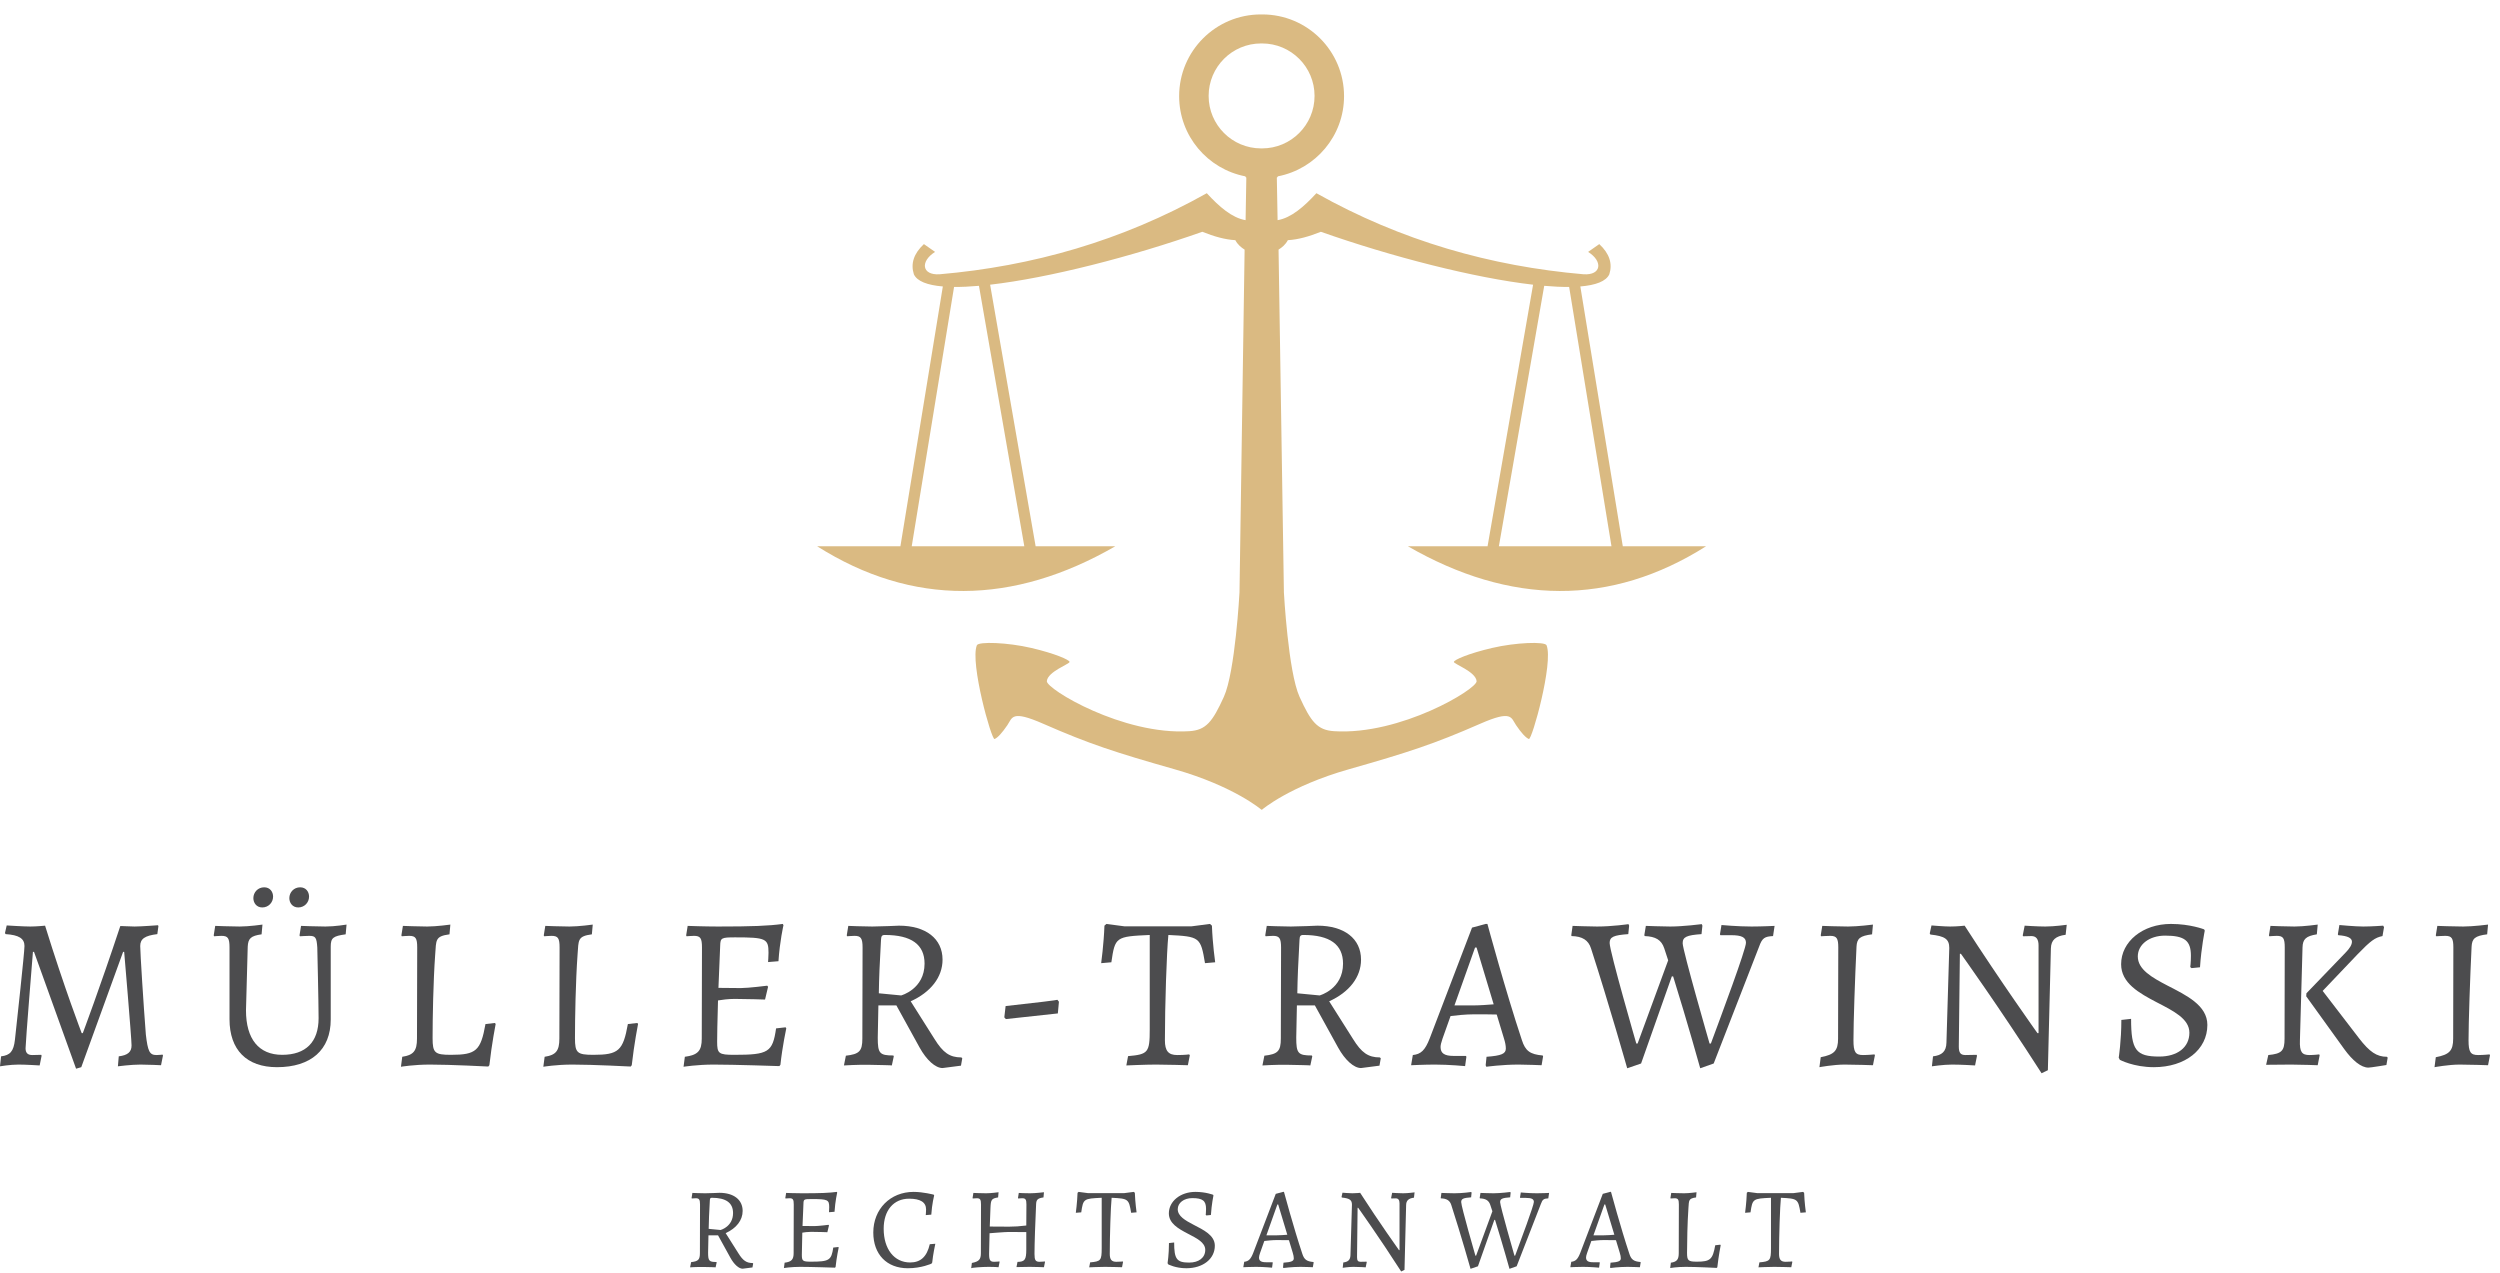 <?xml version="1.0" encoding="UTF-8" standalone="no"?>
<!DOCTYPE svg PUBLIC "-//W3C//DTD SVG 1.1//EN" "http://www.w3.org/Graphics/SVG/1.1/DTD/svg11.dtd">
<svg width="100%" height="100%" viewBox="0 0 721 367" version="1.1" xmlns="http://www.w3.org/2000/svg" xmlns:xlink="http://www.w3.org/1999/xlink" xml:space="preserve" xmlns:serif="http://www.serif.com/" style="fill-rule:evenodd;clip-rule:evenodd;stroke-linejoin:round;stroke-miterlimit:2;">
    <g transform="matrix(4.167,0,0,4.167,0,0)">
        <path d="M5.265,73.965L2.354,65.88L2.279,65.88C2.279,65.88 1.769,72.165 1.769,72.555C1.769,72.871 1.919,73.02 2.234,73.02C2.384,73.02 2.85,73.005 2.85,73.005L2.88,73.065L2.745,73.74C2.745,73.74 1.784,73.68 1.289,73.68C0.689,73.68 0,73.8 0,73.8L0.074,73.11C0.704,73.036 0.944,72.765 1.034,71.956C1.154,70.86 1.694,65.925 1.694,65.475C1.694,64.951 1.304,64.71 0.389,64.651L0.344,64.576L0.464,64.05C0.464,64.05 1.619,64.125 2.099,64.125C2.535,64.125 3.12,64.066 3.12,64.066C4.47,68.43 5.655,71.505 5.655,71.505L5.73,71.505C5.73,71.505 6.9,68.401 8.325,64.095C8.325,64.081 9.015,64.125 9.315,64.125C9.764,64.125 10.935,64.036 10.935,64.036L10.964,64.095L10.889,64.651C10.02,64.755 9.705,64.981 9.705,65.475C9.705,65.911 9.929,69.496 10.094,71.595C10.23,72.765 10.349,73.02 10.83,73.02C11.009,73.02 11.25,72.99 11.25,72.99L11.28,73.05L11.145,73.725C11.145,73.725 10.259,73.68 9.719,73.68C9.075,73.68 8.16,73.8 8.16,73.8L8.219,73.11C8.834,73.036 9.105,72.81 9.105,72.36C9.105,71.85 8.594,65.88 8.594,65.88L8.52,65.88L5.625,73.86L5.265,73.965Z" style="fill:rgb(76,76,78);fill-rule:nonzero;"/>
        <path d="M20.025,62.161C20.025,61.755 20.34,61.411 20.775,61.411C21.18,61.411 21.39,61.726 21.39,62.055C21.39,62.46 21.075,62.805 20.64,62.805C20.235,62.805 20.025,62.476 20.025,62.161ZM17.535,62.161C17.535,61.755 17.85,61.411 18.285,61.411C18.69,61.411 18.9,61.726 18.9,62.055C18.9,62.46 18.585,62.805 18.15,62.805C17.745,62.805 17.535,62.476 17.535,62.161ZM19.53,73.005C21.165,73.005 22.05,72.121 22.05,70.47C22.05,69.42 21.96,65.581 21.96,65.581C21.915,64.89 21.839,64.771 21.405,64.771C21.225,64.771 20.76,64.8 20.76,64.8L20.73,64.741L20.835,64.081C20.835,64.081 21.96,64.125 22.53,64.125C23.174,64.125 23.985,63.991 23.985,63.991L23.924,64.665C23.055,64.786 22.89,64.906 22.89,65.52L22.89,70.56C22.89,72.661 21.525,73.86 19.17,73.86C17.07,73.86 15.885,72.661 15.885,70.545L15.885,65.581C15.885,64.935 15.78,64.771 15.331,64.771C15.15,64.771 14.82,64.8 14.82,64.8L14.791,64.741L14.895,64.081C14.895,64.081 16.02,64.125 16.59,64.125C17.235,64.125 18.165,63.991 18.165,63.991L18.105,64.665C17.355,64.771 17.175,64.951 17.145,65.52L17.025,69.93C17.025,71.911 17.91,73.005 19.53,73.005Z" style="fill:rgb(76,76,78);fill-rule:nonzero;"/>
        <path d="M27.75,73.831L27.84,73.14C28.62,73.02 28.86,72.735 28.86,71.88L28.875,65.581C28.875,64.935 28.77,64.771 28.32,64.771C28.14,64.771 27.81,64.8 27.81,64.8L27.78,64.741L27.885,64.081C27.885,64.081 28.995,64.125 29.565,64.125C30.21,64.125 31.169,63.991 31.169,63.991L31.11,64.665C30.105,64.8 30.195,65.055 30.12,66.06C29.985,67.935 29.94,70.485 29.94,71.85C29.94,72.871 30.089,73.005 31.214,73.005C32.955,73.005 33.27,72.72 33.6,70.875L34.259,70.8L34.304,70.875C34.304,70.875 34.035,72.241 33.87,73.725L33.794,73.815C33.794,73.815 31.185,73.68 29.76,73.68C28.635,73.68 27.75,73.831 27.75,73.831Z" style="fill:rgb(76,76,78);fill-rule:nonzero;"/>
        <path d="M37.604,73.831L37.695,73.14C38.474,73.02 38.714,72.735 38.714,71.88L38.729,65.581C38.729,64.935 38.625,64.771 38.174,64.771C37.995,64.771 37.665,64.8 37.665,64.8L37.634,64.741L37.74,64.081C37.74,64.081 38.849,64.125 39.419,64.125C40.064,64.125 41.024,63.991 41.024,63.991L40.964,64.665C39.96,64.8 40.049,65.055 39.974,66.06C39.839,67.935 39.794,70.485 39.794,71.85C39.794,72.871 39.945,73.005 41.069,73.005C42.809,73.005 43.125,72.72 43.455,70.875L44.114,70.8L44.159,70.875C44.159,70.875 43.889,72.241 43.724,73.725L43.649,73.815C43.649,73.815 41.04,73.68 39.615,73.68C38.49,73.68 37.604,73.831 37.604,73.831Z" style="fill:rgb(76,76,78);fill-rule:nonzero;"/>
        <path d="M50.819,73.005C53.189,73.005 53.474,72.826 53.713,71.175L54.374,71.1L54.418,71.175C54.418,71.175 54.149,72.42 54.013,73.695L53.939,73.786C53.939,73.786 50.819,73.68 49.394,73.68C48.253,73.68 47.309,73.831 47.309,73.831L47.399,73.14C48.299,73.02 48.569,72.735 48.569,71.88L48.584,65.581C48.584,64.935 48.479,64.771 48.029,64.771C47.849,64.771 47.519,64.8 47.519,64.8L47.489,64.741L47.594,64.081C47.594,64.081 48.779,64.125 49.679,64.125C52.064,64.125 53.189,64.081 54.178,63.946L54.224,64.036C54.224,64.036 53.968,65.146 53.878,66.526L53.159,66.585C53.159,66.585 53.189,66.151 53.189,65.941C53.189,64.965 53.008,64.875 50.894,64.875C49.918,64.875 49.859,64.906 49.844,65.46L49.724,68.371C50.054,68.371 50.819,68.385 51.269,68.385C51.809,68.385 53.099,68.22 53.099,68.22L53.159,68.295L52.949,69.18C52.949,69.18 51.659,69.135 50.849,69.135C50.399,69.135 49.949,69.196 49.694,69.241C49.649,70.86 49.634,71.61 49.634,72.105C49.634,72.915 49.739,73.005 50.819,73.005Z" style="fill:rgb(76,76,78);fill-rule:nonzero;"/>
        <path d="M62.369,68.895C62.369,68.895 63.989,68.46 63.989,66.691C63.989,65.371 63.074,64.71 61.244,64.71C61.034,64.71 60.989,64.786 60.974,65.055C60.884,66.645 60.839,67.696 60.824,68.746L62.369,68.895ZM60.794,69.585L60.75,71.82C60.75,72.9 60.869,73.05 61.829,73.05L61.859,73.11L61.724,73.74C61.724,73.725 60.839,73.71 60.134,73.695C59.384,73.68 58.409,73.74 58.409,73.74L58.544,73.065C59.474,72.96 59.684,72.75 59.684,71.88L59.699,65.581C59.699,64.935 59.58,64.771 59.144,64.771C58.964,64.771 58.634,64.8 58.634,64.8L58.604,64.741L58.71,64.081C58.71,64.081 59.804,64.125 60.375,64.125C60.884,64.125 62.219,64.066 62.219,64.066C64.079,64.066 65.234,64.965 65.234,66.42C65.234,67.621 64.424,68.67 63.029,69.3L64.679,71.911C65.264,72.855 65.729,73.185 66.539,73.185L66.599,73.246L66.509,73.755L65.234,73.92C64.739,73.92 64.124,73.365 63.644,72.496L62.039,69.585L60.794,69.585Z" style="fill:rgb(76,76,78);fill-rule:nonzero;"/>
        <path d="M73.289,69.331L73.214,70.14L69.614,70.531L69.509,70.411L69.599,69.63L72.21,69.331C72.899,69.255 73.184,69.196 73.184,69.196L73.289,69.331Z" style="fill:rgb(76,76,78);fill-rule:nonzero;"/>
        <path d="M79.574,64.71C77.218,64.816 77.173,64.845 76.918,66.6L76.213,66.661C76.213,66.661 76.394,65.34 76.439,64.066L76.574,63.946L77.819,64.111L82.468,64.111L83.744,63.946L83.878,64.066C83.923,65.34 84.103,66.6 84.103,66.6L83.398,66.661C83.098,64.861 83.039,64.816 80.864,64.71C80.744,65.911 80.624,69.571 80.624,72C80.624,72.735 80.864,73.02 81.478,73.02C82.003,73.02 82.303,72.975 82.303,72.975L82.348,73.036L82.213,73.725C82.213,73.725 80.713,73.68 80.008,73.68C79.274,73.68 77.954,73.74 77.954,73.74L78.074,73.095C79.468,72.975 79.574,72.84 79.574,71.25L79.574,64.71Z" style="fill:rgb(76,76,78);fill-rule:nonzero;"/>
        <path d="M91.333,68.895C91.333,68.895 92.952,68.46 92.952,66.691C92.952,65.371 92.038,64.71 90.208,64.71C89.997,64.71 89.952,64.786 89.939,65.055C89.849,66.645 89.804,67.696 89.788,68.746L91.333,68.895ZM89.759,69.585L89.714,71.82C89.714,72.9 89.833,73.05 90.792,73.05L90.823,73.11L90.689,73.74C90.689,73.725 89.804,73.71 89.099,73.695C88.349,73.68 87.373,73.74 87.373,73.74L87.508,73.065C88.439,72.96 88.647,72.75 88.647,71.88L88.663,65.581C88.663,64.935 88.544,64.771 88.108,64.771C87.929,64.771 87.598,64.8 87.598,64.8L87.568,64.741L87.673,64.081C87.673,64.081 88.769,64.125 89.339,64.125C89.849,64.125 91.183,64.066 91.183,64.066C93.042,64.066 94.198,64.965 94.198,66.42C94.198,67.621 93.388,68.67 91.993,69.3L93.644,71.911C94.228,72.855 94.692,73.185 95.503,73.185L95.564,73.246L95.474,73.755L94.198,73.92C93.702,73.92 93.087,73.365 92.608,72.496L91.003,69.585L89.759,69.585Z" style="fill:rgb(76,76,78);fill-rule:nonzero;"/>
        <path d="M100.664,69.585L101.984,69.585C102.39,69.585 103.035,69.54 103.378,69.51L102.195,65.581L102.089,65.581L100.664,69.585ZM106.769,73.05L106.798,73.11L106.695,73.725C106.695,73.725 105.615,73.68 105.105,73.68C103.949,73.68 102.869,73.831 102.869,73.831L102.824,73.725L102.884,73.14C103.919,73.065 104.22,72.93 104.22,72.57C104.22,72.375 104.175,72.135 104.083,71.85L103.589,70.215C103.23,70.201 102.449,70.201 102.029,70.201C101.445,70.201 100.74,70.275 100.394,70.321L99.839,71.88C99.747,72.15 99.702,72.331 99.702,72.465C99.702,72.9 99.974,73.081 100.605,73.081L101.458,73.081L101.49,73.14L101.4,73.786C101.4,73.786 100.304,73.68 99.314,73.68C98.593,73.68 97.663,73.725 97.663,73.725L97.782,73.02C98.339,72.96 98.624,72.706 98.952,71.866L101.88,64.201L102.824,63.946L102.945,63.946C102.945,63.946 104.205,68.611 105.33,71.985C105.57,72.735 105.9,72.975 106.769,73.05Z" style="fill:rgb(76,76,78);fill-rule:nonzero;"/>
        <path d="M117.673,73.935C117.673,73.935 116.82,70.86 115.798,67.576L115.708,67.576L113.58,73.605L112.619,73.935C112.619,73.935 111.375,69.54 110.115,65.64C109.935,65.071 109.515,64.8 108.765,64.786C108.765,64.771 108.75,64.741 108.75,64.725L108.839,64.081C108.839,64.081 110.039,64.125 110.535,64.125C111.599,64.125 112.708,63.96 112.708,63.96L112.753,64.066L112.695,64.651C111.675,64.725 111.404,64.845 111.404,65.265C111.404,65.85 113.25,72.225 113.25,72.225L113.339,72.225L115.455,66.465L115.185,65.64C114.99,65.04 114.57,64.816 113.833,64.786L113.804,64.725L113.91,64.081C113.91,64.081 115.109,64.125 115.605,64.125C116.503,64.125 117.779,63.96 117.779,63.96L117.824,64.066L117.763,64.651C116.73,64.725 116.458,64.845 116.458,65.281C116.458,65.776 118.32,72.225 118.32,72.225L118.41,72.225C119.16,70.201 120.839,65.701 120.839,65.25C120.839,64.875 120.539,64.725 119.82,64.725L119.07,64.725L119.039,64.665L119.144,64.021C119.144,64.021 120.269,64.125 121.228,64.125C121.919,64.125 122.82,64.081 122.82,64.081L122.714,64.786C122.128,64.816 121.964,64.92 121.753,65.505L118.605,73.605L117.673,73.935Z" style="fill:rgb(76,76,78);fill-rule:nonzero;"/>
        <path d="M128.279,72C128.279,72.81 128.414,73.02 128.938,73.02C129.298,73.02 129.733,72.975 129.733,72.975L129.763,73.036L129.628,73.725C129.628,73.725 128.369,73.68 127.664,73.68C126.898,73.68 125.923,73.86 125.923,73.86L126.013,73.17C126.958,72.99 127.214,72.72 127.214,71.88L127.228,65.581C127.228,64.951 127.125,64.771 126.673,64.771C126.449,64.771 126.044,64.8 126.044,64.8L126.013,64.741L126.119,64.081C126.119,64.081 127.289,64.125 127.904,64.125C128.593,64.125 129.628,63.991 129.628,63.991L129.567,64.665C128.728,64.771 128.519,64.951 128.49,65.52C128.384,67.696 128.279,70.755 128.279,72Z" style="fill:rgb(76,76,78);fill-rule:nonzero;"/>
        <path d="M141.089,71.505L141.089,65.43C141.089,64.996 140.923,64.786 140.593,64.786C140.324,64.786 140.023,64.8 140.023,64.8L139.994,64.741L140.128,64.066C140.128,64.066 141.044,64.125 141.554,64.125C142.183,64.125 143.039,64.005 143.039,64.005L142.964,64.696C142.273,64.786 141.958,65.055 141.943,65.64L141.734,74.07L141.298,74.28C138.375,69.72 135.718,66.015 135.718,66.015L135.644,66.015L135.57,72.42C135.57,72.871 135.689,73.02 136.035,73.02C136.183,73.02 136.798,73.005 136.798,73.005L136.83,73.065L136.695,73.74C136.695,73.74 135.75,73.68 135.103,73.68C134.503,73.68 133.708,73.8 133.708,73.8L133.785,73.11C134.4,73.036 134.699,72.78 134.714,72.165L134.91,65.611C134.91,64.996 134.609,64.786 133.603,64.68L133.558,64.606L133.679,64.05C133.679,64.05 134.548,64.125 134.968,64.125C135.464,64.125 135.974,64.066 135.974,64.066C138.464,67.935 141.013,71.505 141.013,71.505L141.089,71.505Z" style="fill:rgb(76,76,78);fill-rule:nonzero;"/>
        <path d="M146.714,73.35L146.638,73.2C146.638,73.2 146.82,72.045 146.82,70.59L147.494,70.515C147.494,72.675 147.824,73.125 149.445,73.125C150.689,73.125 151.529,72.496 151.529,71.475C151.529,70.5 150.404,69.96 149.25,69.36C148.048,68.73 146.804,68.04 146.804,66.736C146.804,65.161 148.304,63.946 150.253,63.946C151.589,63.946 152.548,64.321 152.548,64.321L152.593,64.411C152.593,64.411 152.353,65.566 152.263,66.946L151.679,67.005L151.589,66.93C151.589,66.93 151.634,66.616 151.634,66.151C151.634,65.1 151.199,64.755 149.849,64.755C148.753,64.755 147.958,65.371 147.958,66.196C147.958,67.095 148.933,67.651 150,68.206C151.304,68.88 152.773,69.571 152.773,70.935C152.773,72.645 151.244,73.86 149.07,73.86C147.66,73.86 146.714,73.35 146.714,73.35Z" style="fill:rgb(76,76,78);fill-rule:nonzero;"/>
        <path d="M159.628,68.746L162.314,65.956C162.628,65.64 162.779,65.385 162.779,65.175C162.779,64.92 162.48,64.771 161.833,64.725L161.804,64.665L161.91,64.021C161.91,64.021 163.003,64.125 163.558,64.125C164.144,64.125 164.939,64.066 164.939,64.066L165,64.17L164.894,64.786C164.369,64.89 164.07,65.116 163.169,66.045L160.753,68.581L163.275,71.866C163.994,72.795 164.49,73.14 165.195,73.14L165.253,73.2L165.164,73.71C165.164,73.71 164.083,73.89 163.919,73.89C163.423,73.89 162.824,73.411 162.24,72.6L159.615,68.956L159.628,68.746ZM158.128,65.581C158.128,64.935 158.025,64.771 157.574,64.771C157.394,64.771 157.064,64.8 157.064,64.8L157.035,64.741L157.14,64.081C157.14,64.081 158.234,64.125 158.804,64.125C159.449,64.125 160.41,63.991 160.41,63.991L160.349,64.665C159.599,64.786 159.375,64.996 159.359,65.566L159.179,72C159.15,72.81 159.314,73.02 159.839,73.02C160.14,73.02 160.515,72.975 160.515,72.975L160.544,73.036L160.41,73.725C160.41,73.725 159.224,73.68 158.564,73.68C157.814,73.68 156.839,73.695 156.839,73.695L156.99,73.02C157.919,72.93 158.115,72.735 158.115,71.88L158.128,65.581Z" style="fill:rgb(76,76,78);fill-rule:nonzero;"/>
        <path d="M170.849,72C170.849,72.81 170.984,73.02 171.509,73.02C171.869,73.02 172.304,72.975 172.304,72.975L172.333,73.036L172.199,73.725C172.199,73.725 170.939,73.68 170.234,73.68C169.468,73.68 168.494,73.86 168.494,73.86L168.583,73.17C169.529,72.99 169.785,72.72 169.785,71.88L169.798,65.581C169.798,64.951 169.695,64.771 169.244,64.771C169.019,64.771 168.615,64.8 168.615,64.8L168.583,64.741L168.689,64.081C168.689,64.081 169.859,64.125 170.474,64.125C171.164,64.125 172.199,63.991 172.199,63.991L172.138,64.665C171.298,64.771 171.089,64.951 171.06,65.52C170.955,67.696 170.849,70.755 170.849,72Z" style="fill:rgb(76,76,78);fill-rule:nonzero;"/>
        <path d="M49.872,85.129C49.872,85.129 50.735,84.898 50.735,83.955C50.735,83.25 50.248,82.899 49.272,82.899C49.16,82.899 49.136,82.939 49.128,83.082C49.081,83.93 49.056,84.49 49.048,85.049L49.872,85.129ZM49.033,85.497L49.008,86.689C49.008,87.264 49.072,87.344 49.584,87.344L49.6,87.376L49.528,87.712C49.528,87.705 49.056,87.696 48.68,87.688C48.281,87.68 47.761,87.712 47.761,87.712L47.833,87.352C48.329,87.296 48.441,87.184 48.441,86.721L48.449,83.363C48.449,83.019 48.384,82.931 48.153,82.931C48.057,82.931 47.88,82.947 47.88,82.947L47.865,82.914L47.92,82.563C47.92,82.563 48.504,82.587 48.808,82.587C49.081,82.587 49.792,82.555 49.792,82.555C50.784,82.555 51.399,83.035 51.399,83.81C51.399,84.45 50.967,85.009 50.223,85.345L51.103,86.737C51.415,87.241 51.663,87.416 52.094,87.416L52.127,87.449L52.079,87.72L51.399,87.808C51.135,87.808 50.807,87.512 50.551,87.048L49.696,85.497L49.033,85.497Z" style="fill:rgb(76,76,78);fill-rule:nonzero;"/>
        <path d="M56.127,87.321C57.39,87.321 57.543,87.224 57.67,86.345L58.022,86.305L58.046,86.345C58.046,86.345 57.902,87.008 57.831,87.688L57.791,87.736C57.791,87.736 56.127,87.68 55.368,87.68C54.76,87.68 54.256,87.76 54.256,87.76L54.304,87.392C54.784,87.329 54.928,87.176 54.928,86.721L54.936,83.363C54.936,83.019 54.88,82.931 54.64,82.931C54.544,82.931 54.369,82.947 54.369,82.947L54.352,82.914L54.408,82.563C54.408,82.563 55.04,82.587 55.519,82.587C56.791,82.587 57.39,82.563 57.918,82.491L57.942,82.539C57.942,82.539 57.806,83.13 57.758,83.867L57.375,83.898C57.375,83.898 57.39,83.666 57.39,83.554C57.39,83.035 57.294,82.987 56.168,82.987C55.648,82.987 55.616,83.002 55.608,83.298L55.543,84.85C55.719,84.85 56.127,84.858 56.367,84.858C56.655,84.858 57.342,84.77 57.342,84.77L57.375,84.81L57.262,85.282C57.262,85.282 56.575,85.257 56.143,85.257C55.904,85.257 55.664,85.289 55.528,85.313C55.503,86.177 55.496,86.577 55.496,86.84C55.496,87.272 55.551,87.321 56.127,87.321Z" style="fill:rgb(76,76,78);fill-rule:nonzero;"/>
        <path d="M60.441,85.305C60.441,83.682 61.616,82.491 63.231,82.491C63.894,82.491 64.623,82.683 64.623,82.683L64.654,82.731C64.654,82.731 64.502,83.331 64.455,84.066L64.071,84.098C64.071,84.098 64.094,83.882 64.094,83.706C64.094,83.21 63.703,82.962 62.919,82.962C61.847,82.962 61.16,83.77 61.16,85.041C61.16,86.449 61.887,87.376 62.991,87.376C63.718,87.376 64.15,86.977 64.35,86.113L64.734,86.081C64.734,86.081 64.574,86.809 64.518,87.384L64.47,87.456C64.47,87.456 63.783,87.776 62.832,87.776C61.376,87.776 60.441,86.817 60.441,85.305Z" style="fill:rgb(76,76,78);fill-rule:nonzero;"/>
        <path d="M71.598,86.785C71.598,87.216 71.669,87.329 71.95,87.329C72.11,87.329 72.309,87.304 72.309,87.304L72.326,87.336L72.253,87.705C72.253,87.705 71.622,87.68 71.27,87.68C70.99,87.68 70.35,87.696 70.35,87.696L70.422,87.336C70.926,87.329 71.03,87.184 71.03,86.481L71.03,85.274C71.03,85.274 70.182,85.265 69.815,85.265C69.559,85.265 68.488,85.353 68.488,85.353L68.456,86.785C68.456,87.216 68.528,87.329 68.807,87.329C68.967,87.329 69.168,87.304 69.168,87.304L69.183,87.336L69.111,87.705C69.111,87.696 68.711,87.68 68.431,87.68C67.968,87.68 67.232,87.736 67.216,87.776L67.264,87.409C67.76,87.312 67.888,87.168 67.888,86.721L67.896,83.363C67.896,83.019 67.839,82.931 67.6,82.931C67.504,82.931 67.328,82.947 67.328,82.947L67.312,82.914L67.368,82.563C67.368,82.563 67.952,82.587 68.255,82.587C68.599,82.587 69.111,82.515 69.111,82.515L69.08,82.874C68.616,82.947 68.576,83.035 68.551,83.594L68.503,84.89L69.847,84.898C70.247,84.898 70.558,84.873 71.03,84.818L71.039,83.363C71.039,83.019 70.982,82.931 70.743,82.931C70.646,82.931 70.47,82.947 70.47,82.947L70.455,82.914L70.51,82.563C70.51,82.571 71.039,82.587 71.294,82.587C71.677,82.587 72.253,82.515 72.253,82.515L72.221,82.874C71.822,82.931 71.726,83.027 71.71,83.331C71.654,84.497 71.598,86.121 71.598,86.785Z" style="fill:rgb(76,76,78);fill-rule:nonzero;"/>
        <path d="M76.249,82.899C74.993,82.955 74.969,82.971 74.834,83.907L74.458,83.938C74.458,83.938 74.553,83.235 74.578,82.555L74.649,82.491L75.313,82.579L77.792,82.579L78.471,82.491L78.543,82.555C78.567,83.235 78.663,83.907 78.663,83.907L78.287,83.938C78.127,82.979 78.095,82.955 76.936,82.899C76.872,83.539 76.808,85.49 76.808,86.785C76.808,87.176 76.936,87.329 77.263,87.329C77.543,87.329 77.704,87.304 77.704,87.304L77.727,87.336L77.656,87.705C77.656,87.705 76.856,87.68 76.48,87.68C76.088,87.68 75.384,87.712 75.384,87.712L75.449,87.369C76.192,87.304 76.249,87.233 76.249,86.385L76.249,82.899Z" style="fill:rgb(76,76,78);fill-rule:nonzero;"/>
        <path d="M80.849,87.504L80.809,87.424C80.809,87.424 80.905,86.809 80.905,86.033L81.264,85.993C81.264,87.144 81.441,87.384 82.304,87.384C82.967,87.384 83.416,87.048 83.416,86.504C83.416,85.985 82.816,85.698 82.2,85.377C81.56,85.041 80.897,84.674 80.897,83.978C80.897,83.139 81.697,82.491 82.736,82.491C83.448,82.491 83.96,82.691 83.96,82.691L83.983,82.739C83.983,82.739 83.855,83.355 83.807,84.09L83.496,84.122L83.448,84.082C83.448,84.082 83.471,83.914 83.471,83.666C83.471,83.107 83.24,82.922 82.52,82.922C81.936,82.922 81.512,83.25 81.512,83.69C81.512,84.17 82.032,84.466 82.6,84.762C83.295,85.122 84.079,85.49 84.079,86.217C84.079,87.128 83.263,87.776 82.104,87.776C81.352,87.776 80.849,87.504 80.849,87.504Z" style="fill:rgb(76,76,78);fill-rule:nonzero;"/>
        <path d="M87.648,85.497L88.353,85.497C88.567,85.497 88.911,85.473 89.095,85.457L88.464,83.363L88.407,83.363L87.648,85.497ZM90.901,87.344L90.919,87.376L90.862,87.705C90.862,87.705 90.286,87.68 90.015,87.68C89.399,87.68 88.823,87.76 88.823,87.76L88.8,87.705L88.831,87.392C89.384,87.352 89.544,87.281 89.544,87.088C89.544,86.985 89.519,86.857 89.472,86.705L89.208,85.833C89.015,85.825 88.599,85.825 88.376,85.825C88.064,85.825 87.688,85.865 87.504,85.889L87.209,86.721C87.161,86.865 87.136,86.96 87.136,87.033C87.136,87.264 87.281,87.36 87.616,87.36L88.071,87.36L88.087,87.392L88.04,87.736C88.04,87.736 87.457,87.68 86.928,87.68C86.544,87.68 86.049,87.705 86.049,87.705L86.113,87.329C86.409,87.296 86.561,87.161 86.737,86.712L88.296,82.627L88.8,82.491L88.864,82.491C88.864,82.491 89.534,84.978 90.134,86.777C90.263,87.176 90.439,87.304 90.901,87.344Z" style="fill:rgb(76,76,78);fill-rule:nonzero;"/>
        <path d="M96.862,86.521L96.862,83.283C96.862,83.05 96.774,82.939 96.599,82.939C96.456,82.939 96.296,82.947 96.296,82.947L96.28,82.914L96.351,82.555C96.351,82.555 96.839,82.587 97.11,82.587C97.446,82.587 97.903,82.523 97.903,82.523L97.862,82.891C97.495,82.939 97.327,83.082 97.319,83.395L97.206,87.888L96.976,88C95.415,85.569 94.001,83.594 94.001,83.594L93.96,83.594L93.921,87.008C93.921,87.248 93.985,87.329 94.169,87.329C94.249,87.329 94.577,87.321 94.577,87.321L94.593,87.352L94.521,87.712C94.521,87.712 94.017,87.68 93.673,87.68C93.353,87.68 92.929,87.745 92.929,87.745L92.97,87.376C93.298,87.336 93.456,87.201 93.466,86.872L93.569,83.378C93.569,83.05 93.409,82.939 92.874,82.883L92.849,82.843L92.913,82.547C92.913,82.547 93.376,82.587 93.601,82.587C93.864,82.587 94.136,82.555 94.136,82.555C95.464,84.618 96.823,86.521 96.823,86.521L96.862,86.521Z" style="fill:rgb(76,76,78);fill-rule:nonzero;"/>
        <path d="M104.472,87.816C104.472,87.816 104.017,86.177 103.472,84.426L103.425,84.426L102.289,87.64L101.777,87.816C101.777,87.816 101.115,85.473 100.443,83.395C100.347,83.09 100.123,82.947 99.722,82.939C99.722,82.931 99.714,82.914 99.714,82.907L99.761,82.563C99.761,82.563 100.402,82.587 100.666,82.587C101.234,82.587 101.826,82.498 101.826,82.498L101.849,82.555L101.818,82.867C101.273,82.907 101.13,82.971 101.13,83.195C101.13,83.506 102.113,86.905 102.113,86.905L102.162,86.905L103.289,83.834L103.144,83.395C103.041,83.075 102.816,82.955 102.425,82.939L102.41,82.907L102.464,82.563C102.464,82.563 103.105,82.587 103.369,82.587C103.849,82.587 104.529,82.498 104.529,82.498L104.552,82.555L104.519,82.867C103.968,82.907 103.824,82.971 103.824,83.203C103.824,83.466 104.816,86.905 104.816,86.905L104.863,86.905C105.263,85.825 106.16,83.426 106.16,83.187C106.16,82.987 106,82.907 105.615,82.907L105.216,82.907L105.199,82.874L105.255,82.531C105.255,82.531 105.855,82.587 106.367,82.587C106.734,82.587 107.214,82.563 107.214,82.563L107.158,82.939C106.847,82.955 106.759,83.01 106.646,83.323L104.968,87.64L104.472,87.816Z" style="fill:rgb(76,76,78);fill-rule:nonzero;"/>
        <path d="M110.283,85.497L110.986,85.497C111.203,85.497 111.546,85.473 111.73,85.457L111.097,83.363L111.042,83.363L110.283,85.497ZM113.537,87.344L113.552,87.376L113.498,87.705C113.498,87.705 112.921,87.68 112.65,87.68C112.033,87.68 111.458,87.76 111.458,87.76L111.433,87.705L111.466,87.392C112.017,87.352 112.177,87.281 112.177,87.088C112.177,86.985 112.154,86.857 112.105,86.705L111.841,85.833C111.65,85.825 111.234,85.825 111.009,85.825C110.699,85.825 110.322,85.865 110.138,85.889L109.843,86.721C109.794,86.865 109.771,86.96 109.771,87.033C109.771,87.264 109.916,87.36 110.25,87.36L110.707,87.36L110.722,87.392L110.673,87.736C110.673,87.736 110.091,87.68 109.562,87.68C109.179,87.68 108.683,87.705 108.683,87.705L108.748,87.329C109.042,87.296 109.195,87.161 109.371,86.712L110.929,82.627L111.433,82.491L111.498,82.491C111.498,82.491 112.169,84.978 112.769,86.777C112.896,87.176 113.074,87.304 113.537,87.344Z" style="fill:rgb(76,76,78);fill-rule:nonzero;"/>
        <path d="M115.595,87.76L115.642,87.392C116.058,87.329 116.187,87.176 116.187,86.721L116.195,83.363C116.195,83.019 116.138,82.931 115.898,82.931C115.802,82.931 115.626,82.947 115.626,82.947L115.611,82.914L115.666,82.563C115.666,82.563 116.257,82.587 116.562,82.587C116.906,82.587 117.417,82.515 117.417,82.515L117.386,82.874C116.849,82.947 116.898,83.082 116.857,83.619C116.787,84.618 116.761,85.977 116.761,86.705C116.761,87.248 116.841,87.321 117.441,87.321C118.369,87.321 118.537,87.168 118.712,86.185L119.064,86.145L119.089,86.185C119.089,86.185 118.945,86.913 118.857,87.705L118.816,87.752C118.816,87.752 117.425,87.68 116.666,87.68C116.066,87.68 115.595,87.76 115.595,87.76Z" style="fill:rgb(76,76,78);fill-rule:nonzero;"/>
        <path d="M122.57,82.899C121.314,82.955 121.291,82.971 121.154,83.907L120.779,83.938C120.779,83.938 120.875,83.235 120.898,82.555L120.97,82.491L121.634,82.579L124.113,82.579L124.792,82.491L124.865,82.555C124.888,83.235 124.984,83.907 124.984,83.907L124.609,83.938C124.449,82.979 124.416,82.955 123.257,82.899C123.193,83.539 123.128,85.49 123.128,86.785C123.128,87.176 123.257,87.329 123.585,87.329C123.865,87.329 124.025,87.304 124.025,87.304L124.048,87.336L123.976,87.705C123.976,87.705 123.177,87.68 122.8,87.68C122.41,87.68 121.705,87.712 121.705,87.712L121.769,87.369C122.513,87.304 122.57,87.233 122.57,86.385L122.57,82.899Z" style="fill:rgb(76,76,78);fill-rule:nonzero;"/>
        <path d="M106.876,19.782C107.503,19.837 108.08,19.864 108.601,19.859L111.531,37.807L103.738,37.807L106.876,19.782ZM83.65,6.639C83.65,4.633 85.276,3.007 87.282,3.007C87.293,3.007 87.304,3.008 87.315,3.008C87.326,3.008 87.336,3.007 87.348,3.007C89.355,3.007 90.981,4.633 90.981,6.639C90.981,8.645 89.355,10.271 87.348,10.271C87.336,10.271 87.326,10.27 87.315,10.27C87.304,10.27 87.293,10.271 87.282,10.271C85.276,10.271 83.65,8.645 83.65,6.639ZM70.893,37.807L63.101,37.807L66.031,19.859C66.551,19.864 67.127,19.837 67.754,19.782L70.893,37.807ZM97.44,37.807C104.509,41.883 111.472,41.985 118.078,37.807L112.314,37.807L109.376,19.826C110.443,19.737 111.158,19.47 111.382,18.983C111.617,18.246 111.39,17.548 110.687,16.894L109.914,17.435C110.955,18.084 110.841,19.06 109.605,18.983C103.185,18.428 96.995,16.677 91.108,13.372C90.241,14.316 89.356,15.08 88.423,15.238L88.37,12.294C88.425,12.261 88.44,12.232 88.437,12.205C91.048,11.704 93.022,9.411 93.022,6.655C93.022,3.531 90.489,0.999 87.366,0.999C87.348,0.999 87.332,1.002 87.315,1.002C87.298,1.002 87.282,0.999 87.264,0.999C84.141,0.999 81.609,3.531 81.609,6.655C81.609,9.411 83.583,11.704 86.193,12.205C86.19,12.232 86.205,12.261 86.259,12.294L86.208,15.238C85.273,15.08 84.39,14.316 83.523,13.372C77.635,16.677 71.447,18.428 65.028,18.983C63.79,19.06 63.677,18.084 64.718,17.435L63.944,16.894C63.241,17.548 63.016,18.246 63.249,18.983C63.474,19.47 64.189,19.737 65.254,19.826L62.318,37.807L56.554,37.807C63.16,41.985 70.123,41.883 77.191,37.807L71.676,37.807L68.527,19.704C72.595,19.236 78.311,17.77 83.213,16.042C84.016,16.364 84.787,16.585 85.497,16.622C85.67,16.944 85.905,17.126 86.14,17.277L85.786,41.009C85.786,41.009 85.489,46.502 84.705,48.227C83.921,49.951 83.477,50.533 82.31,50.606C77.718,50.897 72.406,47.682 72.452,47.143C72.507,46.483 74.04,45.954 74.026,45.811C74.011,45.668 73.025,45.231 71.386,44.847C69.748,44.462 67.717,44.388 67.608,44.661C67.124,45.872 68.622,51.232 68.835,51.147C69.049,51.061 69.363,50.717 69.719,50.19C70.075,49.664 69.991,49.123 72.199,50.09C75.418,51.502 77.195,52.074 81.299,53.243C85.403,54.411 87.298,56.036 87.298,56.036L87.348,56.036C87.348,56.036 89.243,54.411 93.349,53.243C97.452,52.074 99.23,51.502 102.449,50.09C104.656,49.123 104.572,49.664 104.929,50.19C105.285,50.717 105.599,51.061 105.812,51.147C106.027,51.232 107.523,45.872 107.039,44.661C106.929,44.388 104.9,44.462 103.261,44.847C101.623,45.231 100.636,45.668 100.623,45.811C100.607,45.954 102.14,46.483 102.197,47.143C102.242,47.682 96.929,50.897 92.337,50.606C91.169,50.533 90.726,49.951 89.942,48.227C89.157,46.502 88.86,41.009 88.86,41.009L88.489,17.277C88.726,17.126 88.96,16.944 89.134,16.622C89.843,16.585 90.614,16.364 91.417,16.042C96.319,17.77 102.037,19.236 106.105,19.704L102.955,37.807L97.44,37.807Z" style="fill:rgb(218,186,130);fill-rule:nonzero;"/>
    </g>
</svg>
